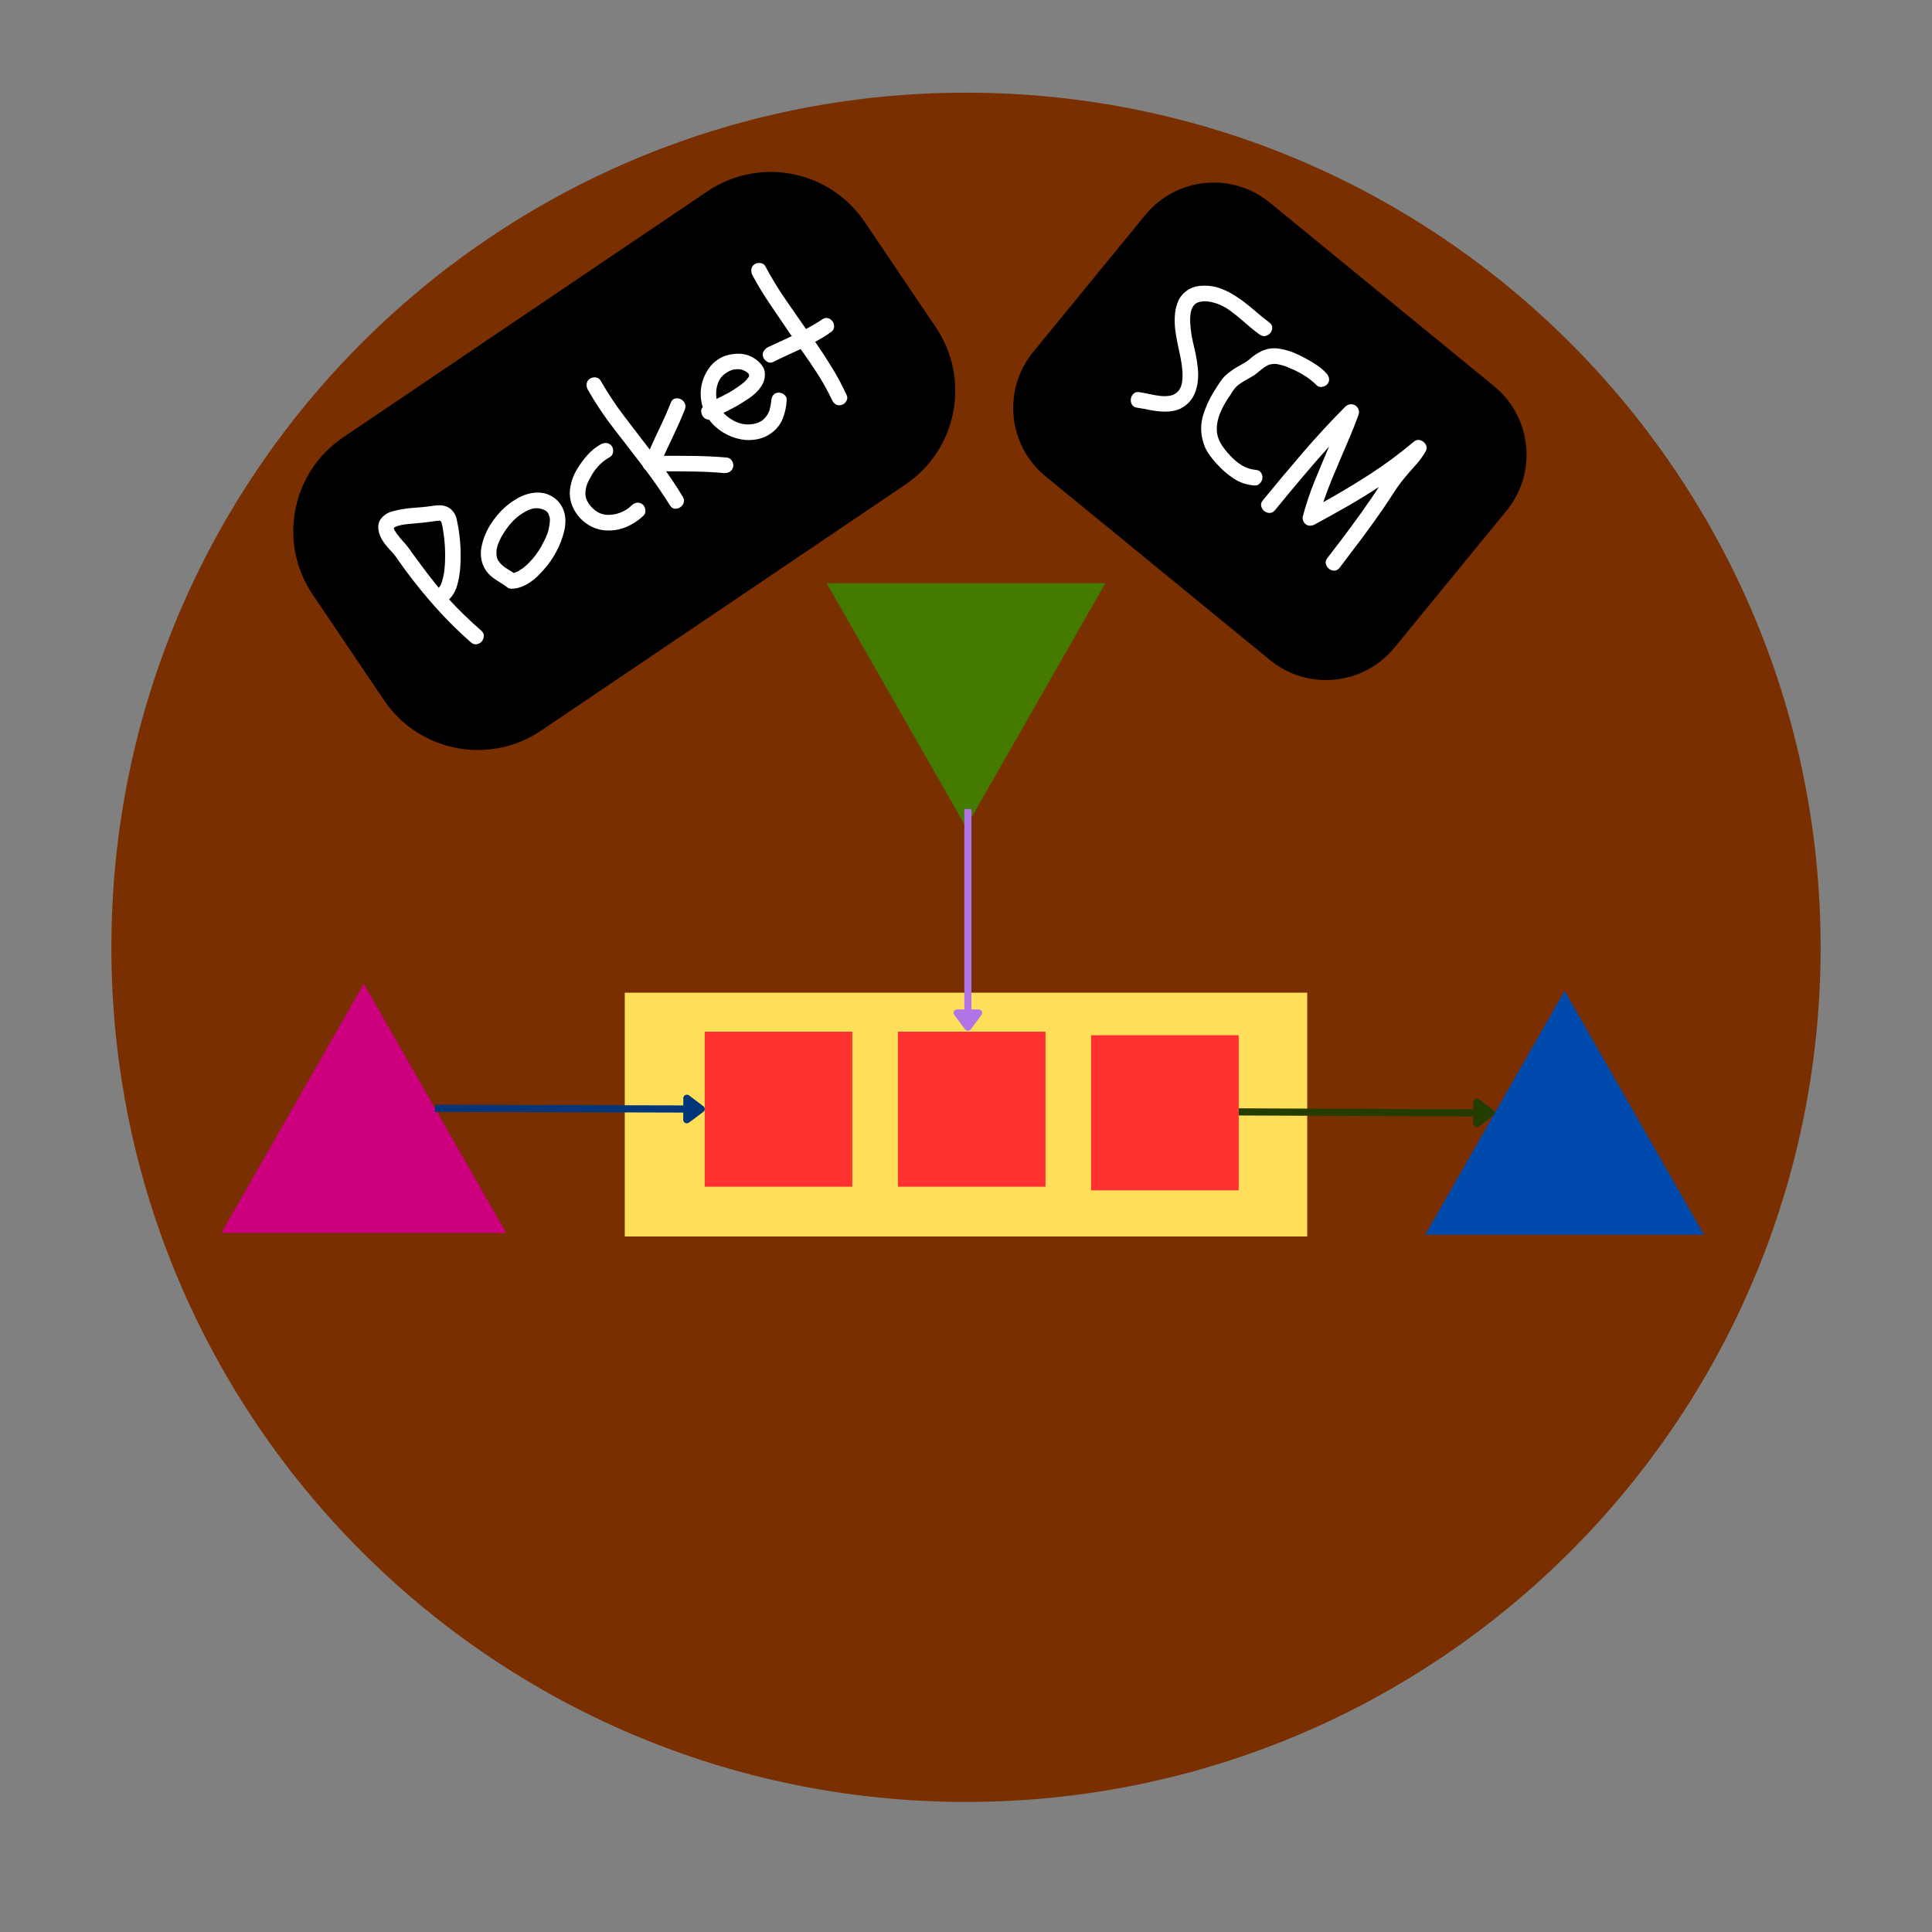 <svg xmlns="http://www.w3.org/2000/svg" xmlns:xlink="http://www.w3.org/1999/xlink" width="1080" zoomAndPan="magnify" viewBox="0 0 810 810" height="1080" preserveAspectRatio="xMidYMid meet" version="1.2"><rect x="0" y="0" width="810" height="810" fill="#808080" stroke="none"/><defs><clipPath id="ecebbfa612"><path d="M 46.695 38.852 L 763.305 38.852 L 763.305 755.465 L 46.695 755.465 Z M 46.695 38.852 "/></clipPath><clipPath id="9f4ad64f31"><path d="M 405 38.852 C 207.113 38.852 46.695 199.273 46.695 397.16 C 46.695 595.047 207.113 755.465 405 755.465 C 602.887 755.465 763.305 595.047 763.305 397.16 C 763.305 199.273 602.887 38.852 405 38.852 Z M 405 38.852 "/></clipPath><clipPath id="83586c6b91"><path d="M 261.938 416.195 L 548.062 416.195 L 548.062 518.41 L 261.938 518.41 Z M 261.938 416.195 "/></clipPath><clipPath id="f8141e6d83"><path d="M 295.461 432.535 L 357.328 432.535 L 357.328 497.539 L 295.461 497.539 Z M 295.461 432.535 "/></clipPath><clipPath id="ddb0ebeb3e"><path d="M 376.465 432.535 L 438.332 432.535 L 438.332 497.539 L 376.465 497.539 Z M 376.465 432.535 "/></clipPath><clipPath id="82d5712ab4"><path d="M 457.465 434.035 L 519.332 434.035 L 519.332 499.039 L 457.465 499.039 Z M 457.465 434.035 "/></clipPath><clipPath id="a4c5b76140"><path d="M 597.562 415.43 L 714.551 415.43 L 714.551 517.645 L 597.562 517.645 Z M 597.562 415.43 "/></clipPath><clipPath id="6429a08188"><path d="M 655.973 415.43 L 714.383 517.645 L 597.562 517.645 Z M 655.973 415.43 "/></clipPath><clipPath id="2d5529fb01"><path d="M 346.59 244.543 L 463.578 244.543 L 463.578 346.758 L 346.59 346.758 Z M 346.59 244.543 "/></clipPath><clipPath id="9efd0710a7"><path d="M 405 346.758 L 463.41 244.543 L 346.59 244.543 Z M 405 346.758 "/></clipPath><clipPath id="b3323d7499"><path d="M 92.824 412.43 L 212.41 412.43 L 212.41 516.91 L 92.824 516.91 Z M 92.824 412.43 "/></clipPath><clipPath id="04010fd7a6"><path d="M 152.531 412.43 L 212.234 516.91 L 92.824 516.91 Z M 152.531 412.43 "/></clipPath></defs><g id="6fa8e827a7"><g clip-rule="nonzero" clip-path="url(#ecebbfa612)"><g clip-rule="nonzero" clip-path="url(#9f4ad64f31)"><path style=" stroke:none;fill-rule:nonzero;fill:#7a2f00;fill-opacity:1;" d="M 46.695 38.852 L 763.305 38.852 L 763.305 755.465 L 46.695 755.465 Z M 46.695 38.852 "/></g></g><g clip-rule="nonzero" clip-path="url(#83586c6b91)"><path style=" stroke:none;fill-rule:nonzero;fill:#ffde59;fill-opacity:1;" d="M 261.938 416.195 L 548.219 416.195 L 548.219 518.41 L 261.938 518.41 Z M 261.938 416.195 "/></g><g clip-rule="nonzero" clip-path="url(#f8141e6d83)"><path style=" stroke:none;fill-rule:nonzero;fill:#ff3131;fill-opacity:1;" d="M 295.461 432.535 L 357.328 432.535 L 357.328 497.543 L 295.461 497.543 Z M 295.461 432.535 "/></g><g clip-rule="nonzero" clip-path="url(#ddb0ebeb3e)"><path style=" stroke:none;fill-rule:nonzero;fill:#ff3131;fill-opacity:1;" d="M 376.465 432.535 L 438.332 432.535 L 438.332 497.543 L 376.465 497.543 Z M 376.465 432.535 "/></g><g clip-rule="nonzero" clip-path="url(#82d5712ab4)"><path style=" stroke:none;fill-rule:nonzero;fill:#ff3131;fill-opacity:1;" d="M 457.465 434.035 L 519.332 434.035 L 519.332 499.043 L 457.465 499.043 Z M 457.465 434.035 "/></g><g clip-rule="nonzero" clip-path="url(#a4c5b76140)"><g clip-rule="nonzero" clip-path="url(#6429a08188)"><path style=" stroke:none;fill-rule:nonzero;fill:#004aad;fill-opacity:1;" d="M 597.562 415.43 L 714.551 415.43 L 714.551 517.645 L 597.562 517.645 Z M 597.562 415.43 "/></g></g><path style="fill:none;stroke-width:4;stroke-linecap:butt;stroke-linejoin:miter;stroke:#233d00;stroke-opacity:1;stroke-miterlimit:4;" d="M -0.001 2 L 132.214 2.003 " transform="matrix(0.749,0.003,-0.003,0.749,519.365,464.67)"/><path style="fill-rule:nonzero;fill:#233d00;fill-opacity:1;stroke-width:4;stroke-linecap:round;stroke-linejoin:round;stroke:#233d00;stroke-opacity:1;stroke-miterlimit:4;" d="M 133.21 -3.999 L 141.211 1.998 L 133.21 8.003 Z M 133.21 -3.999 " transform="matrix(0.749,0.003,-0.003,0.749,519.365,464.67)"/><g clip-rule="nonzero" clip-path="url(#2d5529fb01)"><g clip-rule="nonzero" clip-path="url(#9efd0710a7)"><path style=" stroke:none;fill-rule:nonzero;fill:#457a00;fill-opacity:1;" d="M 346.59 244.543 L 463.578 244.543 L 463.578 346.758 L 346.59 346.758 Z M 346.59 244.543 "/></g></g><path style="fill:none;stroke-width:4;stroke-linecap:butt;stroke-linejoin:miter;stroke:#b174e7;stroke-opacity:1;stroke-miterlimit:4;" d="M 0.002 1.998 L 113.443 1.998 " transform="matrix(0,0.747,-0.747,0,407.282,339.205)"/><path style="fill-rule:nonzero;fill:#b174e7;fill-opacity:1;stroke-width:4;stroke-linecap:round;stroke-linejoin:round;stroke:#b174e7;stroke-opacity:1;stroke-miterlimit:4;" d="M 114.441 -4.002 L 122.443 1.998 L 114.441 7.998 Z M 114.441 -4.002 " transform="matrix(0,0.747,-0.747,0,407.282,339.205)"/><g clip-rule="nonzero" clip-path="url(#b3323d7499)"><g clip-rule="nonzero" clip-path="url(#04010fd7a6)"><path style=" stroke:none;fill-rule:nonzero;fill:#cc007e;fill-opacity:1;" d="M 92.824 412.43 L 212.41 412.43 L 212.41 516.91 L 92.824 516.91 Z M 92.824 412.43 "/></g></g><path style="fill:none;stroke-width:4;stroke-linecap:butt;stroke-linejoin:miter;stroke:#00357a;stroke-opacity:1;stroke-miterlimit:4;" d="M 0.001 2.002 L 139.773 2.002 " transform="matrix(0.75,0.002,-0.002,0.75,182.387,463.171)"/><path style="fill-rule:nonzero;fill:#00357a;fill-opacity:1;stroke-width:4;stroke-linecap:round;stroke-linejoin:round;stroke:#00357a;stroke-opacity:1;stroke-miterlimit:4;" d="M 140.774 -4.001 L 148.773 1.999 L 140.771 7.999 Z M 140.774 -4.001 " transform="matrix(0.75,0.002,-0.002,0.75,182.387,463.171)"/><path style=" stroke:none;fill-rule:nonzero;fill:#000000;fill-opacity:1;" d="M 143.855 183.371 L 296.566 80.223 C 307 73.176 319.805 70.562 332.164 72.957 C 344.523 75.348 355.43 82.555 362.477 92.988 L 392.367 137.246 C 399.414 147.68 402.027 160.484 399.633 172.844 C 397.238 185.203 390.035 196.109 379.602 203.156 L 226.891 306.301 C 205.164 320.977 175.656 315.262 160.98 293.535 L 131.09 249.277 C 116.414 227.555 122.129 198.043 143.855 183.371 Z M 143.855 183.371 "/><g style="fill:#ffffff;fill-opacity:1;"><g transform="translate(188.36, 274.043)"><path style="stroke:none" d="M -23.188 -41.656 C -23.77 -42.32 -24.344 -42.953 -24.906 -43.547 C -25.477 -44.148 -26.02 -44.781 -26.531 -45.438 C -27.176 -46.195 -27.77 -47.051 -28.312 -48 C -28.852 -48.945 -29.25 -49.93 -29.5 -50.953 C -29.758 -51.973 -29.832 -52.984 -29.719 -53.984 C -29.602 -54.984 -29.164 -55.938 -28.406 -56.844 C -27.227 -58.227 -25.711 -59.164 -23.859 -59.656 C -22.016 -60.156 -20.223 -60.523 -18.484 -60.766 C -16.785 -60.992 -15.078 -61.16 -13.359 -61.266 C -11.648 -61.367 -9.922 -61.539 -8.172 -61.781 C -7.273 -61.938 -6.363 -62.055 -5.438 -62.141 C -4.508 -62.234 -3.625 -62.219 -2.781 -62.094 C -1.945 -61.977 -1.141 -61.707 -0.359 -61.281 C 0.422 -60.852 1.125 -60.223 1.75 -59.391 C 2.414 -58.516 2.863 -57.531 3.094 -56.438 C 3.332 -55.352 3.547 -54.273 3.734 -53.203 C 4.766 -47.297 5.031 -41.305 4.531 -35.234 C 4.32 -32.984 3.898 -30.738 3.266 -28.5 C 2.641 -26.258 1.52 -24.332 -0.094 -22.719 C 2.062 -20.395 4.242 -18.164 6.453 -16.031 C 8.66 -13.895 10.953 -11.789 13.328 -9.719 C 14.148 -9.008 14.535 -8.223 14.484 -7.359 C 14.441 -6.504 14.16 -5.77 13.641 -5.156 C 13.129 -4.539 12.441 -4.141 11.578 -3.953 C 10.711 -3.773 9.875 -4.035 9.062 -4.734 C 3.883 -9.285 -0.957 -14.078 -5.469 -19.109 C -9.988 -24.148 -14.316 -29.469 -18.453 -35.062 C -19.004 -35.801 -19.523 -36.531 -20.016 -37.25 C -20.504 -37.977 -21.035 -38.719 -21.609 -39.469 C -21.816 -39.781 -22.02 -40.082 -22.219 -40.375 C -22.414 -40.676 -22.629 -40.945 -22.859 -41.188 Z M -22.812 -51.5 C -22.188 -50.488 -21.422 -49.457 -20.516 -48.406 C -20.141 -47.938 -19.891 -47.641 -19.766 -47.516 C -19.648 -47.398 -19.566 -47.297 -19.516 -47.203 L -18.484 -46.125 C -17.43 -44.852 -16.43 -43.516 -15.484 -42.109 C -14.047 -40.18 -12.625 -38.254 -11.219 -36.328 C -9.812 -34.398 -8.348 -32.5 -6.828 -30.625 C -6.422 -30.113 -6.02 -29.594 -5.625 -29.062 C -5.227 -28.539 -4.82 -28.055 -4.406 -27.609 C -4.039 -28.055 -3.801 -28.395 -3.688 -28.625 C -3.582 -28.863 -3.473 -29.094 -3.359 -29.312 C -3.211 -29.664 -3.113 -29.961 -3.062 -30.203 C -2.551 -31.879 -2.219 -33.43 -2.062 -34.859 C -1.906 -36.285 -1.805 -37.703 -1.766 -39.109 C -1.672 -42.203 -1.785 -45.254 -2.109 -48.266 C -2.211 -48.922 -2.297 -49.535 -2.359 -50.109 C -2.43 -50.691 -2.523 -51.316 -2.641 -51.984 C -2.691 -52.266 -2.734 -52.523 -2.766 -52.766 C -2.805 -53.016 -2.852 -53.273 -2.906 -53.547 C -3.062 -54.254 -3.211 -54.816 -3.359 -55.234 C -3.578 -55.555 -3.801 -55.738 -4.031 -55.781 C -4.895 -55.719 -5.535 -55.648 -5.953 -55.578 C -7.691 -55.316 -9.395 -55.098 -11.062 -54.922 C -12.727 -54.754 -14.461 -54.586 -16.266 -54.422 C -17.16 -54.359 -18.039 -54.266 -18.906 -54.141 C -19.781 -54.023 -20.656 -53.832 -21.531 -53.562 C -21.695 -53.508 -21.875 -53.453 -22.062 -53.391 C -22.25 -53.336 -22.41 -53.266 -22.547 -53.172 C -22.891 -53.004 -23.078 -52.895 -23.109 -52.844 C -23.141 -52.789 -23.18 -52.742 -23.234 -52.703 C -23.234 -52.516 -23.195 -52.344 -23.125 -52.188 C -23.051 -52.039 -23.008 -51.898 -23 -51.766 Z M -22.812 -51.5 "/></g></g><g style="fill:#ffffff;fill-opacity:1;"><g transform="translate(213.304, 257.194)"><path style="stroke:none" d="M -1.531 -44.594 C -0.195 -45.758 1.281 -46.844 2.906 -47.844 C 4.539 -48.852 6.242 -49.609 8.016 -50.109 C 9.797 -50.609 11.594 -50.781 13.406 -50.625 C 15.227 -50.477 16.977 -49.848 18.656 -48.734 C 19.844 -47.953 20.82 -47.008 21.594 -45.906 C 22.363 -44.812 22.922 -43.641 23.266 -42.391 C 23.617 -41.148 23.781 -39.844 23.75 -38.469 C 23.719 -37.102 23.535 -35.738 23.203 -34.375 C 22.473 -31.445 21.395 -28.645 19.969 -25.969 C 18.551 -23.289 16.832 -20.812 14.812 -18.531 C 13.945 -17.539 13.031 -16.566 12.062 -15.609 C 11.094 -14.66 10.039 -13.805 8.906 -13.047 C 7.77 -12.285 6.578 -11.66 5.328 -11.172 C 4.078 -10.691 2.773 -10.426 1.422 -10.375 C 0.461 -10.312 -0.312 -10.578 -0.906 -11.172 C -1.707 -11.754 -2.492 -12.281 -3.266 -12.75 C -4.035 -13.219 -4.812 -13.711 -5.594 -14.234 C -6.383 -14.766 -7.113 -15.332 -7.781 -15.938 C -8.445 -16.539 -9.039 -17.227 -9.562 -18 C -10.602 -19.531 -11.266 -21.207 -11.547 -23.031 C -11.828 -24.863 -11.75 -26.68 -11.312 -28.484 C -10.633 -31.586 -9.414 -34.523 -7.656 -37.297 C -5.906 -40.066 -3.863 -42.5 -1.531 -44.594 Z M 10.109 -43.969 C 8.586 -43.582 7.125 -42.914 5.719 -41.969 C 4.176 -41.008 2.773 -39.852 1.516 -38.5 C 0.254 -37.145 -0.852 -35.719 -1.812 -34.219 C -2.75 -32.863 -3.586 -31.289 -4.328 -29.5 C -5.066 -27.707 -5.328 -25.961 -5.109 -24.266 C -5.004 -23.348 -4.703 -22.547 -4.203 -21.859 C -3.711 -21.172 -3.129 -20.539 -2.453 -19.969 C -1.773 -19.406 -1.023 -18.883 -0.203 -18.406 C 0.609 -17.938 1.379 -17.453 2.109 -16.953 C 2.953 -17.254 3.469 -17.469 3.656 -17.594 C 3.77 -17.613 3.895 -17.672 4.031 -17.766 C 4.164 -17.859 4.281 -17.938 4.375 -18 C 5.344 -18.531 6.145 -19.102 6.781 -19.719 C 7.281 -20.051 7.852 -20.57 8.5 -21.281 C 9.52 -22.301 10.441 -23.367 11.266 -24.484 C 12.098 -25.609 12.816 -26.703 13.422 -27.766 C 14.117 -28.973 14.766 -30.207 15.359 -31.469 C 15.961 -32.738 16.395 -33.914 16.656 -35 C 16.82 -35.707 16.961 -36.43 17.078 -37.172 C 17.141 -37.555 17.172 -37.844 17.172 -38.031 C 17.191 -38.5 17.211 -38.859 17.234 -39.109 C 17.266 -39.359 17.25 -39.633 17.188 -39.938 C 17.156 -40.375 17.078 -40.68 16.953 -40.859 C 16.93 -40.973 16.883 -41.102 16.812 -41.25 C 16.75 -41.406 16.711 -41.547 16.703 -41.672 L 16.188 -42.422 C 16.02 -42.566 15.906 -42.688 15.844 -42.781 C 15.781 -42.875 15.695 -42.945 15.594 -43 C 15.238 -43.227 14.953 -43.383 14.734 -43.469 C 14.516 -43.551 14.273 -43.641 14.016 -43.734 C 14.086 -43.711 13.988 -43.738 13.719 -43.812 C 13.445 -43.895 13.266 -43.941 13.172 -43.953 L 12.266 -44.125 C 11.953 -44.102 11.598 -44.094 11.203 -44.094 C 10.805 -44.094 10.441 -44.051 10.109 -43.969 Z M 10.109 -43.969 "/></g></g><g style="fill:#ffffff;fill-opacity:1;"><g transform="translate(250.483, 232.082)"><path style="stroke:none" d="M 18.984 -20.562 C 19.598 -20.031 19.969 -19.281 20.094 -18.312 C 20.219 -17.344 19.969 -16.547 19.344 -15.922 C 17.164 -13.867 14.711 -12.266 11.984 -11.109 C 9.266 -9.961 6.352 -9.5 3.25 -9.719 C 0.176 -9.957 -2.609 -11.023 -5.109 -12.922 C -7.609 -14.828 -9.43 -17.211 -10.578 -20.078 C -11.586 -22.629 -11.848 -25.254 -11.359 -27.953 C -10.879 -30.66 -9.922 -33.156 -8.484 -35.438 C -7.254 -37.531 -5.812 -39.5 -4.156 -41.344 C -2.5 -43.188 -0.613 -44.691 1.5 -45.859 C 2.332 -46.285 3.164 -46.438 4 -46.312 C 4.844 -46.188 5.531 -45.738 6.062 -44.969 C 6.508 -44.289 6.672 -43.477 6.547 -42.531 C 6.43 -41.594 5.973 -40.891 5.172 -40.422 C 3.629 -39.578 2.242 -38.547 1.016 -37.328 C -0.203 -36.109 -1.27 -34.754 -2.188 -33.266 C -2.707 -32.379 -3.203 -31.484 -3.672 -30.578 C -4.141 -29.672 -4.484 -28.781 -4.703 -27.906 C -4.922 -26.969 -5.039 -26.098 -5.062 -25.297 C -5.082 -24.492 -4.938 -23.664 -4.625 -22.812 C -4.312 -21.969 -3.852 -21.156 -3.25 -20.375 C -2.656 -19.594 -1.961 -18.891 -1.172 -18.266 C -0.391 -17.641 0.445 -17.148 1.344 -16.797 C 2.238 -16.453 3.148 -16.266 4.078 -16.234 C 6.035 -16.172 7.91 -16.492 9.703 -17.203 C 11.504 -17.922 13.055 -18.926 14.359 -20.219 C 15.004 -20.832 15.75 -21.195 16.594 -21.312 C 17.445 -21.426 18.242 -21.176 18.984 -20.562 Z M 18.984 -20.562 "/></g></g><g style="fill:#ffffff;fill-opacity:1;"><g transform="translate(276.175, 214.729)"><path style="stroke:none" d="M -5.5 -17.672 C -6.051 -18.086 -6.457 -18.633 -6.719 -19.312 C -10.738 -24.582 -14.758 -29.801 -18.781 -34.969 C -22.801 -40.133 -26.457 -45.609 -29.75 -51.391 C -30.188 -52.211 -30.344 -53.047 -30.219 -53.891 C -30.094 -54.734 -29.641 -55.422 -28.859 -55.953 C -28.129 -56.441 -27.297 -56.617 -26.359 -56.484 C -25.43 -56.359 -24.75 -55.883 -24.312 -55.062 C -21.332 -49.875 -18.078 -44.957 -14.547 -40.312 C -11.016 -35.664 -7.426 -30.977 -3.781 -26.25 C -2.312 -29.562 -0.801 -32.828 0.75 -36.047 C 2.301 -39.266 3.738 -42.539 5.062 -45.875 C 5.438 -46.863 6.035 -47.453 6.859 -47.641 C 7.691 -47.836 8.477 -47.754 9.219 -47.391 C 9.957 -47.035 10.523 -46.461 10.922 -45.672 C 11.316 -44.891 11.32 -44.004 10.938 -43.016 C 9.625 -39.691 8.207 -36.441 6.688 -33.266 C 5.164 -30.098 3.656 -26.891 2.156 -23.641 C 6.57 -23.648 10.977 -23.625 15.375 -23.562 C 19.77 -23.5 24.176 -23.273 28.594 -22.891 C 29.531 -22.785 30.242 -22.316 30.734 -21.484 C 31.223 -20.66 31.383 -19.836 31.219 -19.016 C 30.988 -18.066 30.504 -17.375 29.766 -16.938 C 29.035 -16.508 28.227 -16.328 27.344 -16.391 C 23.27 -16.754 19.227 -16.969 15.219 -17.031 C 11.219 -17.094 7.172 -17.125 3.078 -17.125 C 4.285 -15.438 5.473 -13.703 6.641 -11.922 C 7.816 -10.141 8.945 -8.352 10.031 -6.562 C 10.594 -5.625 10.734 -4.75 10.453 -3.938 C 10.172 -3.133 9.691 -2.504 9.016 -2.047 C 8.336 -1.586 7.582 -1.383 6.75 -1.438 C 5.926 -1.5 5.227 -2 4.656 -2.938 C 3.082 -5.445 1.453 -7.926 -0.234 -10.375 C -1.922 -12.832 -3.676 -15.266 -5.5 -17.672 Z M -5.5 -17.672 "/></g></g><g style="fill:#ffffff;fill-opacity:1;"><g transform="translate(306.488, 194.253)"><path style="stroke:none" d="M -12.719 -29.828 C -12.656 -31.598 -12.328 -33.336 -11.734 -35.047 C -11.141 -36.766 -10.336 -38.336 -9.328 -39.766 C -8.328 -41.203 -7.109 -42.422 -5.672 -43.422 C -4.242 -44.43 -2.602 -45.133 -0.75 -45.531 C 1.02 -45.938 2.785 -46.051 4.547 -45.875 C 6.305 -45.707 7.992 -45.117 9.609 -44.109 C 10.836 -43.359 11.926 -42.375 12.875 -41.156 C 13.82 -39.945 14.266 -38.566 14.203 -37.016 C 14.16 -35.598 13.82 -34.312 13.188 -33.156 C 12.551 -32.008 11.754 -30.945 10.797 -29.969 C 9.836 -28.988 8.781 -28.109 7.625 -27.328 C 6.477 -26.555 5.367 -25.836 4.297 -25.172 C 3.078 -24.422 1.844 -23.723 0.594 -23.078 C -0.645 -22.43 -1.906 -21.781 -3.188 -21.125 C -1.445 -19.332 0.5 -18.008 2.656 -17.156 C 4.82 -16.301 7.109 -16.094 9.516 -16.531 C 10.141 -16.688 10.625 -16.812 10.969 -16.906 C 11.125 -16.957 11.266 -17.008 11.391 -17.062 C 11.516 -17.113 11.645 -17.18 11.781 -17.266 C 12.188 -17.461 12.52 -17.633 12.781 -17.781 C 13.051 -17.926 13.281 -18.098 13.469 -18.297 C 13.75 -18.566 13.938 -18.75 14.031 -18.844 C 14.133 -18.945 14.242 -19.066 14.359 -19.203 C 14.766 -19.68 15.098 -20.141 15.359 -20.578 C 15.617 -21.016 15.883 -21.625 16.156 -22.406 C 16.281 -22.801 16.414 -23.379 16.562 -24.141 C 16.707 -24.898 16.812 -25.566 16.875 -26.141 C 16.906 -27.086 17.172 -27.895 17.672 -28.562 C 18.18 -29.227 18.91 -29.586 19.859 -29.641 C 20.703 -29.68 21.5 -29.41 22.25 -28.828 C 23 -28.254 23.363 -27.492 23.344 -26.547 C 23.219 -23.898 22.68 -21.348 21.734 -18.891 C 20.785 -16.43 19.191 -14.375 16.953 -12.719 C 15.148 -11.383 13.133 -10.504 10.906 -10.078 C 8.676 -9.66 6.473 -9.645 4.297 -10.031 C 1.598 -10.52 -0.926 -11.484 -3.281 -12.922 C -5.645 -14.367 -7.609 -16.148 -9.172 -18.266 C -9.797 -18.305 -10.367 -18.492 -10.891 -18.828 C -11.41 -19.172 -11.805 -19.613 -12.078 -20.156 C -12.348 -20.695 -12.492 -21.273 -12.516 -21.891 C -12.535 -22.504 -12.32 -23.062 -11.875 -23.562 C -12.5 -25.582 -12.781 -27.672 -12.719 -29.828 Z M 4.703 -39.219 C 3.773 -39.508 2.617 -39.551 1.234 -39.344 C 0.141 -39.125 -0.984 -38.625 -2.141 -37.844 C -3.297 -37.062 -4.148 -36.191 -4.703 -35.234 C -5.398 -34.035 -5.859 -32.719 -6.078 -31.281 C -6.305 -29.852 -6.301 -28.426 -6.062 -27 C -4.875 -27.594 -3.688 -28.188 -2.5 -28.781 C -1.32 -29.383 -0.176 -30.035 0.938 -30.734 C 1.52 -31.129 2.109 -31.523 2.703 -31.922 C 3.297 -32.316 3.867 -32.734 4.422 -33.172 C 4.609 -33.297 4.77 -33.426 4.906 -33.562 C 5.051 -33.695 5.219 -33.828 5.406 -33.953 C 5.75 -34.305 6.016 -34.562 6.203 -34.719 C 6.391 -34.875 6.562 -35.078 6.719 -35.328 C 6.875 -35.492 7.055 -35.719 7.266 -36 C 7.43 -36.238 7.52 -36.395 7.531 -36.469 C 7.551 -36.551 7.586 -36.645 7.641 -36.75 L 7.297 -37.703 C 7.078 -37.828 6.906 -37.957 6.781 -38.094 C 6.656 -38.238 6.504 -38.348 6.328 -38.422 C 6.18 -38.523 5.938 -38.66 5.594 -38.828 C 5.258 -38.992 4.961 -39.125 4.703 -39.219 Z M 4.703 -39.219 "/></g></g><g style="fill:#ffffff;fill-opacity:1;"><g transform="translate(337.006, 173.64)"><path style="stroke:none" d="M 7.703 -39.734 C 8.566 -40.316 9.395 -40.484 10.188 -40.234 C 10.988 -39.984 11.617 -39.52 12.078 -38.844 C 12.535 -38.164 12.738 -37.395 12.688 -36.531 C 12.633 -35.676 12.176 -34.957 11.312 -34.375 C 10.27 -33.594 9.191 -32.875 8.078 -32.219 C 6.973 -31.57 5.867 -30.941 4.766 -30.328 C 7.223 -26.785 9.578 -23.172 11.828 -19.484 C 14.086 -15.797 16.117 -11.984 17.922 -8.047 C 18.359 -7.211 18.336 -6.367 17.859 -5.516 C 17.379 -4.672 16.723 -4.133 15.891 -3.906 C 14.961 -3.613 14.145 -3.672 13.438 -4.078 C 12.727 -4.484 12.18 -5.117 11.797 -5.984 C 10.004 -9.797 7.984 -13.445 5.734 -16.938 C 3.484 -20.426 1.129 -23.883 -1.328 -27.312 C -3.223 -26.426 -5.156 -25.531 -7.125 -24.625 C -9.094 -23.727 -11.016 -22.812 -12.891 -21.875 C -13.723 -21.445 -14.562 -21.492 -15.406 -22.016 C -16.25 -22.535 -16.797 -23.176 -17.047 -23.938 C -17.336 -24.852 -17.266 -25.672 -16.828 -26.391 C -16.398 -27.117 -15.797 -27.688 -15.016 -28.094 C -13.359 -28.852 -11.695 -29.617 -10.031 -30.391 C -8.375 -31.16 -6.695 -31.945 -5 -32.75 C -5.207 -32.945 -5.461 -33.27 -5.766 -33.719 C -8.516 -37.801 -11.25 -41.832 -13.969 -45.812 C -16.688 -49.789 -19.219 -53.953 -21.562 -58.297 C -21.957 -59.086 -22.098 -59.914 -21.984 -60.781 C -21.879 -61.645 -21.441 -62.332 -20.672 -62.844 C -19.984 -63.312 -19.148 -63.477 -18.172 -63.344 C -17.203 -63.219 -16.52 -62.758 -16.125 -61.969 C -13.633 -57.312 -10.93 -52.848 -8.016 -48.578 C -5.098 -44.316 -2.117 -40.02 0.922 -35.688 C 2.086 -36.32 3.238 -36.973 4.375 -37.641 C 5.508 -38.305 6.617 -39.004 7.703 -39.734 Z M 7.703 -39.734 "/></g></g><path style=" stroke:none;fill-rule:nonzero;fill:#000000;fill-opacity:1;" d="M 532.348 84.934 L 626.41 161.926 C 642.262 174.898 644.594 198.266 631.621 214.113 L 584.641 271.512 C 571.664 287.363 548.301 289.695 532.449 276.723 L 438.387 199.73 C 422.535 186.758 420.203 163.391 433.18 147.539 L 480.16 90.141 C 493.133 74.293 516.5 71.961 532.348 84.934 Z M 532.348 84.934 "/><g style="fill:#ffffff;fill-opacity:1;"><g transform="translate(466.279, 160.145)"><path style="stroke:none" d="M 29.406 -4.984 C 29.258 -6.867 28.988 -8.734 28.594 -10.578 C 28.195 -12.43 27.805 -14.27 27.422 -16.094 C 27.047 -17.914 26.734 -19.754 26.484 -21.609 C 26.242 -23.473 26.164 -25.363 26.25 -27.281 C 26.32 -29.258 26.691 -31.195 27.359 -33.094 C 28.023 -35 29.164 -36.594 30.781 -37.875 C 32.52 -39.289 34.562 -40.098 36.906 -40.297 C 39.25 -40.492 41.484 -40.328 43.609 -39.797 C 45.836 -39.148 47.91 -38.273 49.828 -37.172 C 51.754 -36.066 53.609 -34.832 55.391 -33.469 C 57.172 -32.113 58.914 -30.688 60.625 -29.188 C 62.332 -27.695 64.086 -26.285 65.891 -24.953 C 66.723 -24.316 67.129 -23.582 67.109 -22.75 C 67.098 -21.914 66.832 -21.18 66.312 -20.547 C 65.801 -19.91 65.129 -19.492 64.297 -19.297 C 63.461 -19.098 62.625 -19.305 61.781 -19.922 C 60.488 -20.848 59.25 -21.812 58.062 -22.812 C 56.875 -23.82 55.68 -24.848 54.484 -25.891 C 52.867 -27.285 51.191 -28.625 49.453 -29.906 C 47.711 -31.195 45.797 -32.203 43.703 -32.922 C 42.973 -33.16 42.16 -33.379 41.266 -33.578 C 40.367 -33.773 39.469 -33.859 38.562 -33.828 C 37.656 -33.797 36.805 -33.645 36.016 -33.375 C 35.234 -33.102 34.602 -32.629 34.125 -31.953 C 33.676 -31.336 33.344 -30.641 33.125 -29.859 C 32.914 -29.078 32.785 -28.25 32.734 -27.375 C 32.691 -26.5 32.691 -25.613 32.734 -24.719 C 32.785 -23.832 32.852 -23.004 32.938 -22.234 C 33.113 -20.453 33.398 -18.727 33.797 -17.062 C 34.191 -15.395 34.578 -13.707 34.953 -12 C 35.328 -10.207 35.629 -8.312 35.859 -6.312 C 36.098 -4.32 36.117 -2.363 35.922 -0.438 C 35.723 1.488 35.254 3.312 34.516 5.031 C 33.785 6.758 32.625 8.289 31.031 9.625 C 29.531 10.844 27.941 11.633 26.266 12 C 24.586 12.363 22.852 12.5 21.062 12.406 C 19.27 12.312 17.477 12.082 15.688 11.719 C 13.906 11.352 12.164 11.047 10.469 10.797 C 9.395 10.629 8.656 10.164 8.25 9.406 C 7.852 8.645 7.719 7.859 7.844 7.047 C 7.969 6.234 8.332 5.523 8.938 4.922 C 9.551 4.316 10.391 4.102 11.453 4.281 C 12.941 4.52 14.398 4.797 15.828 5.109 C 17.266 5.43 18.734 5.68 20.234 5.859 C 21.66 6.023 23.055 5.977 24.422 5.719 C 25.785 5.469 26.922 4.797 27.828 3.703 C 28.691 2.566 29.207 1.223 29.375 -0.328 C 29.551 -1.891 29.562 -3.441 29.406 -4.984 Z M 29.406 -4.984 "/></g></g><g style="fill:#ffffff;fill-opacity:1;"><g transform="translate(492.365, 181.497)"><path style="stroke:none" d="M 12.031 -7.344 C 13.031 -10.613 14.395 -13.691 16.125 -16.578 C 17.125 -18.242 18.164 -19.883 19.25 -21.5 C 20.332 -23.125 21.695 -24.508 23.344 -25.656 C 24.301 -26.406 25.305 -27.07 26.359 -27.656 C 27.41 -28.25 28.469 -28.852 29.531 -29.469 C 30.332 -29.945 31.062 -30.477 31.719 -31.062 C 32.383 -31.656 33.117 -32.223 33.922 -32.766 C 35.598 -33.941 37.316 -34.742 39.078 -35.172 C 40.836 -35.598 42.711 -35.598 44.703 -35.172 C 46.598 -34.828 48.422 -34.297 50.172 -33.578 C 51.922 -32.859 53.609 -32.035 55.234 -31.109 C 56.766 -30.297 58.25 -29.406 59.688 -28.438 C 61.125 -27.469 62.453 -26.344 63.672 -25.062 C 64.316 -24.395 64.707 -23.648 64.844 -22.828 C 64.988 -22.004 64.766 -21.227 64.172 -20.5 C 63.66 -19.875 62.926 -19.473 61.969 -19.297 C 61.02 -19.129 60.219 -19.375 59.562 -20.031 C 59.426 -20.145 59.305 -20.266 59.203 -20.391 C 59.098 -20.516 58.984 -20.629 58.859 -20.734 C 57.648 -21.859 56.336 -22.875 54.922 -23.781 C 53.516 -24.688 52.078 -25.492 50.609 -26.203 C 49.723 -26.578 48.836 -26.961 47.953 -27.359 C 47.078 -27.766 46.18 -28.094 45.266 -28.344 C 44.617 -28.52 43.961 -28.672 43.297 -28.797 C 42.828 -28.91 42.473 -28.957 42.234 -28.938 C 40.879 -28.914 39.832 -28.711 39.094 -28.328 C 38.352 -27.941 37.633 -27.484 36.938 -26.953 C 36.25 -26.422 35.566 -25.863 34.891 -25.281 C 34.211 -24.707 33.531 -24.211 32.844 -23.797 C 31.812 -23.223 30.758 -22.629 29.688 -22.016 C 28.625 -21.41 27.602 -20.734 26.625 -19.984 C 25.977 -19.441 25.414 -18.836 24.938 -18.172 C 24.457 -17.504 24.008 -16.816 23.594 -16.109 C 22.758 -14.93 21.953 -13.676 21.172 -12.344 C 20.398 -11.008 19.734 -9.656 19.172 -8.281 C 18.609 -6.906 18.207 -5.484 17.969 -4.016 C 17.727 -2.547 17.719 -1.086 17.938 0.359 C 18.258 2.109 18.93 3.738 19.953 5.25 C 20.984 6.77 22.109 8.164 23.328 9.438 C 24.805 11.082 26.438 12.457 28.219 13.562 C 30 14.664 32.016 15.316 34.266 15.516 C 35.285 15.648 36.004 16.086 36.422 16.828 C 36.848 17.566 37.004 18.328 36.891 19.109 C 36.773 19.898 36.395 20.617 35.75 21.266 C 35.113 21.91 34.285 22.164 33.266 22.031 C 30.117 21.727 27.301 20.75 24.812 19.094 C 22.32 17.438 20.051 15.484 18 13.234 C 16.602 11.754 15.344 10.18 14.219 8.516 C 13.102 6.859 12.316 5.023 11.859 3.016 C 10.961 -0.391 11.02 -3.844 12.031 -7.344 Z M 12.031 -7.344 "/></g></g><g style="fill:#ffffff;fill-opacity:1;"><g transform="translate(524.544, 207.835)"><path style="stroke:none" d="M 10 6.062 C 9.332 6.863 8.566 7.25 7.703 7.219 C 6.848 7.195 6.102 6.926 5.469 6.406 C 4.844 5.883 4.426 5.203 4.219 4.359 C 4.02 3.523 4.254 2.707 4.922 1.906 C 10.461 -4.863 16.055 -11.535 21.703 -18.109 C 27.359 -24.68 33.258 -31.07 39.406 -37.281 C 40.094 -37.926 40.828 -38.273 41.609 -38.328 C 42.398 -38.391 43.082 -38.238 43.656 -37.875 C 44.238 -37.508 44.68 -36.973 44.984 -36.266 C 45.297 -35.555 45.301 -34.758 45 -33.875 C 43.883 -30.77 42.688 -27.707 41.406 -24.688 C 40.125 -21.664 38.828 -18.641 37.516 -15.609 C 36.211 -12.578 34.938 -9.539 33.688 -6.5 C 32.438 -3.469 31.289 -0.398 30.25 2.703 C 36.977 -1.035 43.523 -4.961 49.891 -9.078 C 56.266 -13.203 62.41 -17.758 68.328 -22.75 C 68.973 -23.258 69.648 -23.473 70.359 -23.391 C 71.066 -23.305 71.703 -23.031 72.266 -22.562 C 72.836 -22.102 73.234 -21.531 73.453 -20.844 C 73.68 -20.164 73.609 -19.461 73.234 -18.734 C 72.004 -16.547 70.582 -14.578 68.969 -12.828 C 67.352 -11.086 65.766 -9.258 64.203 -7.344 C 62.535 -5.312 61.02 -3.223 59.656 -1.078 C 58.301 1.055 56.895 3.18 55.438 5.297 C 52.52 9.555 49.516 13.742 46.422 17.859 C 43.336 21.984 40.238 26.082 37.125 30.156 C 36.426 31.02 35.656 31.441 34.812 31.422 C 33.977 31.398 33.242 31.129 32.609 30.609 C 31.973 30.086 31.547 29.406 31.328 28.562 C 31.109 27.719 31.348 26.863 32.047 26 C 35.203 21.957 38.312 17.867 41.375 13.734 C 44.445 9.598 47.441 5.398 50.359 1.141 C 50.879 0.359 51.414 -0.438 51.969 -1.25 C 52.52 -2.062 53.051 -2.863 53.562 -3.656 C 49.176 -0.801 44.75 1.906 40.281 4.469 C 35.82 7.031 31.301 9.547 26.719 12.016 C 26.094 12.359 25.43 12.539 24.734 12.562 C 24.047 12.594 23.406 12.367 22.812 11.891 C 22.383 11.535 22.055 11.066 21.828 10.484 C 21.598 9.91 21.531 9.348 21.625 8.797 C 22.988 3.68 24.648 -1.285 26.609 -6.109 C 28.578 -10.93 30.602 -15.773 32.688 -20.641 C 28.77 -16.273 24.93 -11.863 21.172 -7.406 C 17.422 -2.957 13.695 1.531 10 6.062 Z M 10 6.062 "/></g></g></g></svg>